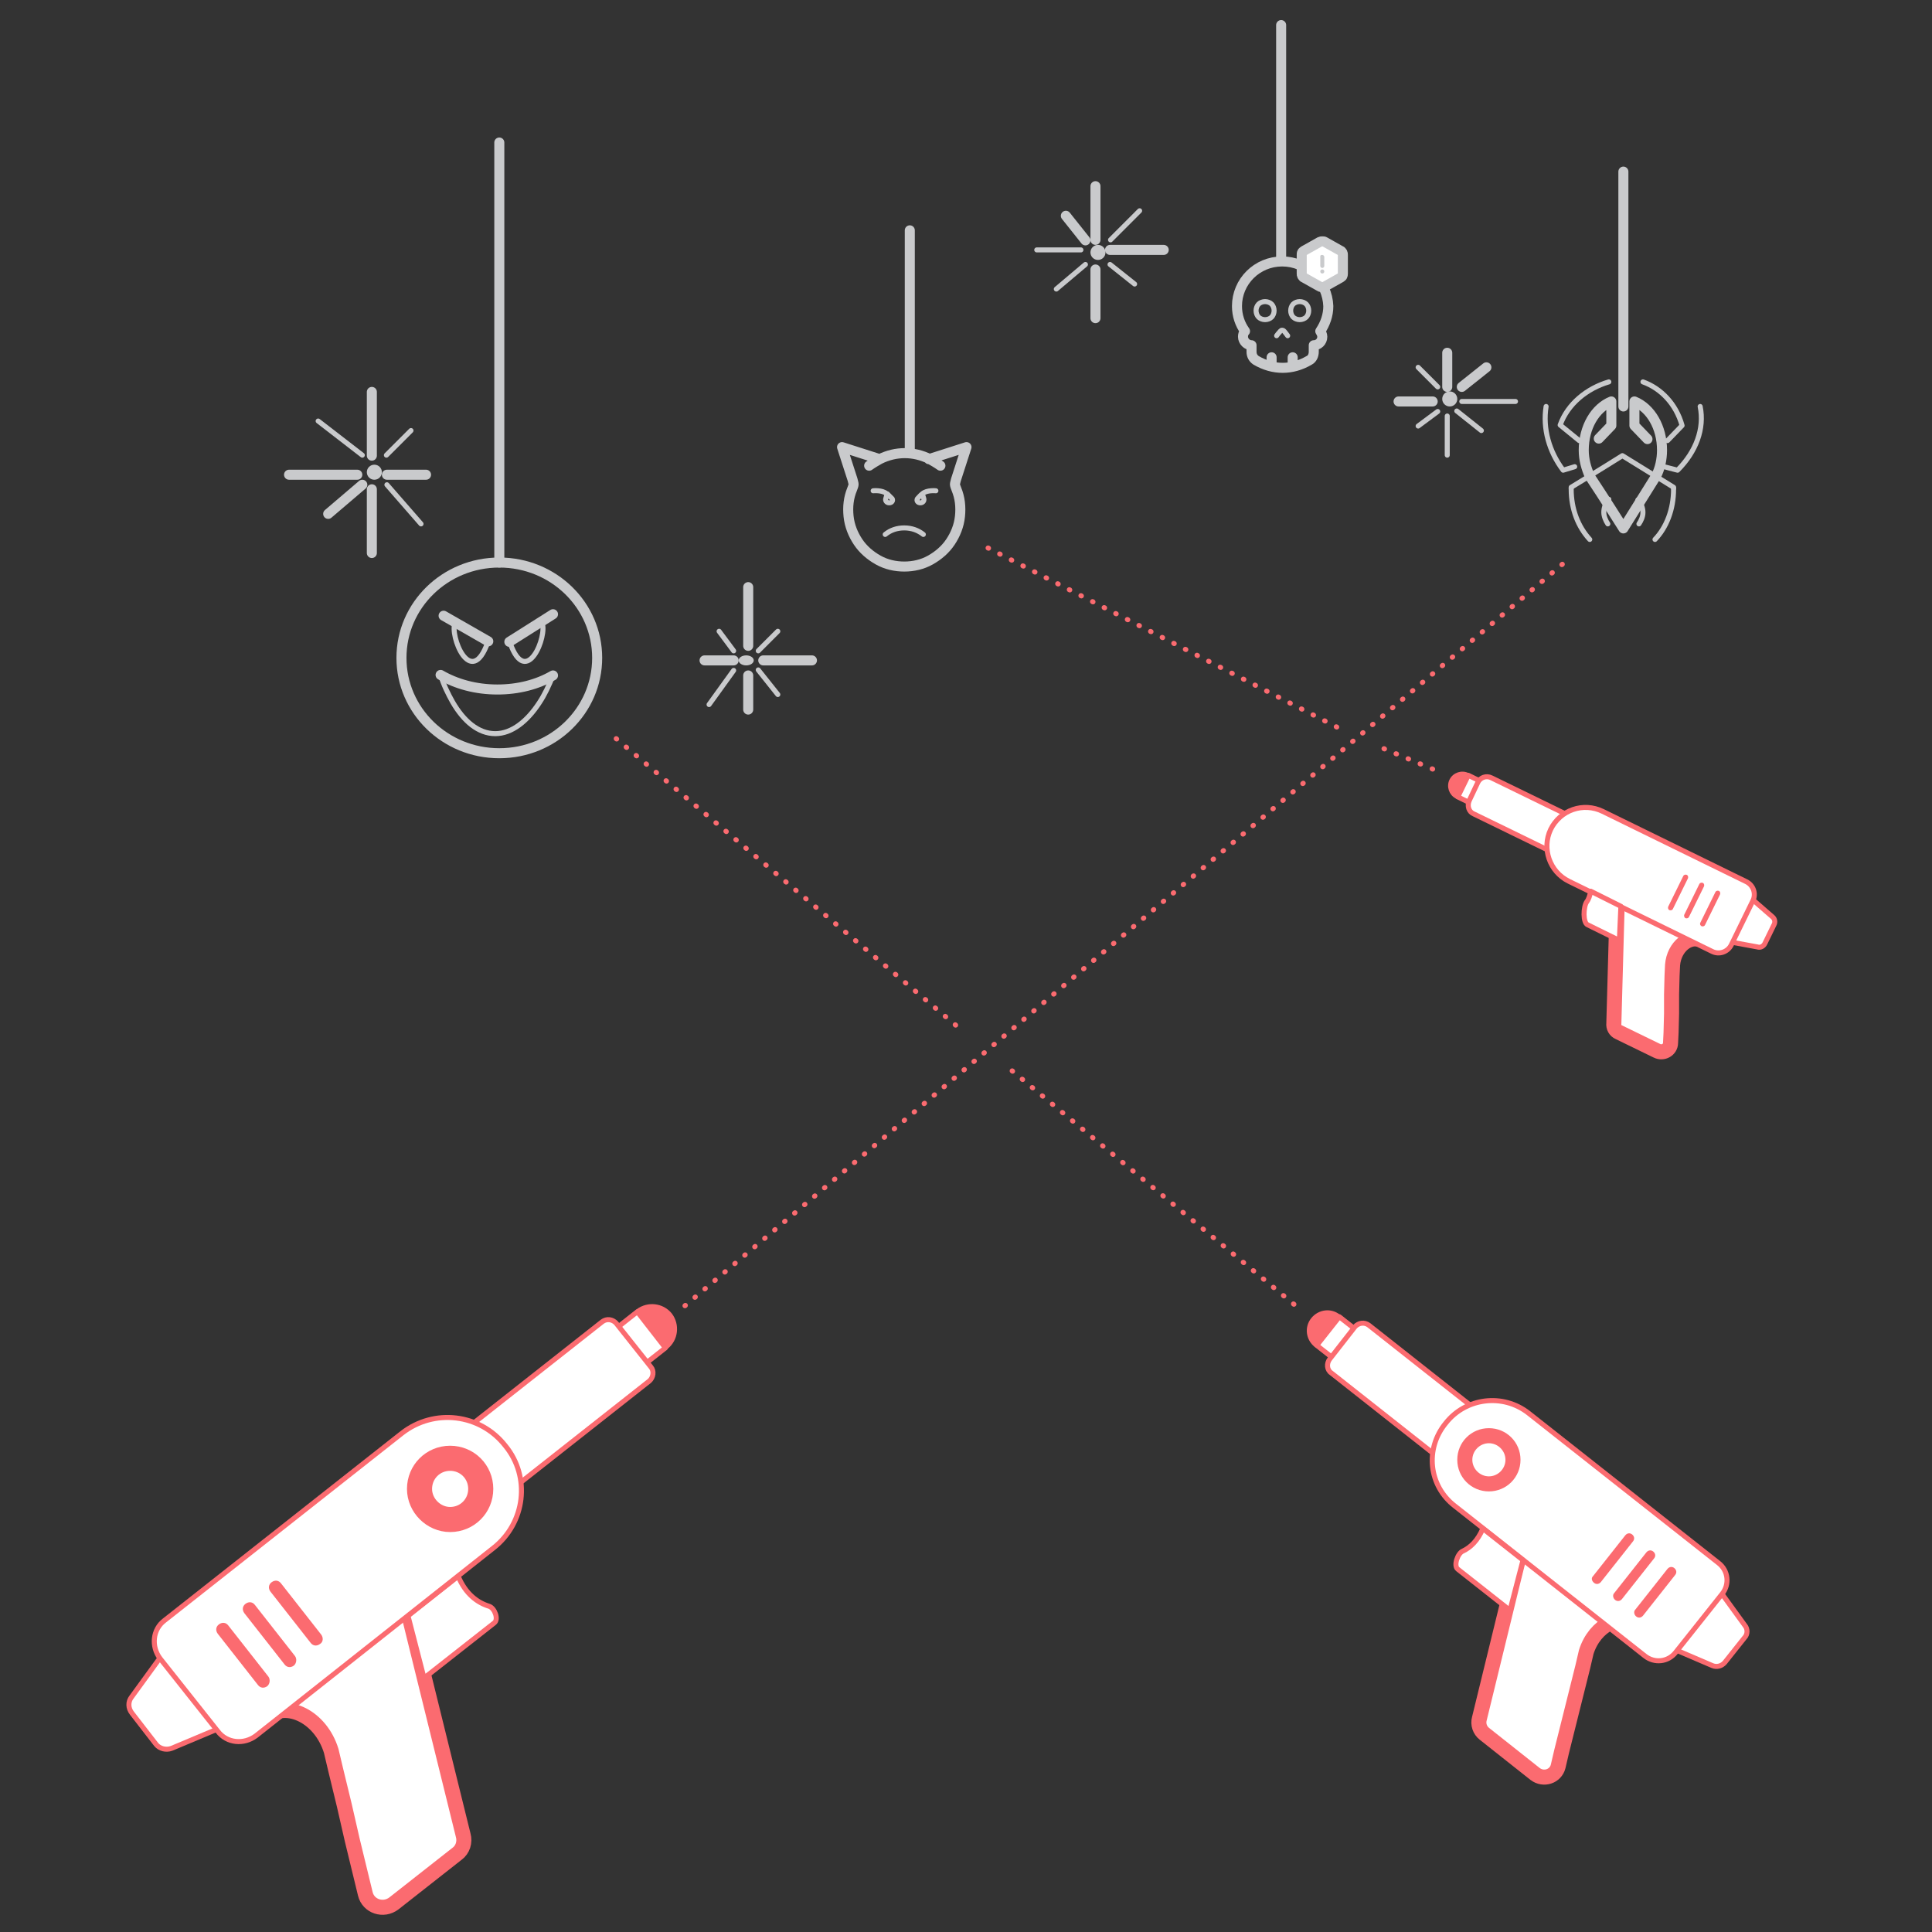<svg xmlns="http://www.w3.org/2000/svg" xmlns:xlink="http://www.w3.org/1999/xlink" id="Layer_1" x="0px" y="0px" viewBox="0 0 385 385" style="enable-background:new 0 0 385 385;" xml:space="preserve"><rect x="0" y="0" width="385" height="385" fill="#333333" stroke="none"/><style type="text/css">	.st0{fill:none;stroke:#C9CACC;stroke-width:2;stroke-linecap:round;stroke-linejoin:round;stroke-miterlimit:10;}	.st1{fill:none;stroke:#FB6B70;stroke-linecap:round;stroke-miterlimit:10;stroke-dasharray:0.1,2.5;}	.st2{fill:#FFFFFF;}	.st3{fill:none;stroke:#FB6B70;stroke-width:3;stroke-linecap:round;}	.st4{fill:#FFFFFF;stroke:#FB6B70;stroke-linejoin:round;}	.st5{fill:none;stroke:#FB6B70;}	.st6{fill:#FFFFFF;stroke:#FB6B70;}	.st7{fill:#FB6B70;}	.st8{fill:none;stroke:#FB6B70;stroke-width:0.75;stroke-linecap:round;stroke-linejoin:round;stroke-miterlimit:10;}	.st9{fill:#FB6B70;stroke:#FFFFFF;stroke-width:0.75;stroke-linecap:round;stroke-linejoin:round;stroke-miterlimit:10;}	.st10{fill:none;stroke:#FB6B70;stroke-width:5;stroke-linecap:round;stroke-linejoin:round;stroke-miterlimit:10;}	.st11{fill-rule:evenodd;clip-rule:evenodd;fill:#FB6B70;}	.st12{fill:none;stroke:#C9CACC;stroke-linecap:round;stroke-linejoin:round;stroke-miterlimit:10;}	.st13{fill:none;stroke:#C9CACC;stroke-linecap:round;stroke-linejoin:round;}	.st14{fill:none;stroke:#C9CACC;stroke-width:2;stroke-linecap:round;stroke-linejoin:round;}	.st15{fill:#FFFFFF;stroke:#C9CACC;stroke-width:2;stroke-linecap:round;stroke-linejoin:round;}	.st16{fill:#C9CACC;}</style><path class="st0" d="M323.5,81V34.2"></path><path class="st0" d="M181.3,89.7V45.9"></path><path class="st1" d="M136.5,260.2l176.3-149"></path><path class="st1" d="M201.7,213.4l56.5,46.8"></path><path class="st1" d="M275.8,149.2l11.7,4.9"></path><path class="st1" d="M196.9,109.2l70.1,36"></path><path class="st1" d="M122.8,147.2l69.2,58.4"></path><path class="st2" d="M53.1,342.1c4.1-3.2,10.8,0,12.9,6.8l0.9,3.8l1.7,7l0.8,3.5l0.8,3.5l1.7,7l0.9,3.7c0.6,2.5,3.6,3.5,5.7,1.9 l12.6-9.9c1.1-0.8,1.6-2.3,1.2-3.7l-8.2-33.2l-3.1-12.6"></path><path class="st3" d="M53.1,342.1c4.1-3.2,10.8,0,12.9,6.8l0.9,3.8l1.7,7l0.8,3.5l0.8,3.5l1.7,7l0.9,3.7c0.6,2.5,3.6,3.5,5.7,1.9 l12.6-9.9c1.1-0.8,1.6-2.3,1.2-3.7l-8.2-33.2l-3.1-12.6"></path><path class="st4" d="M98.5,323.4l-14,11L81.3,322l10-7.9c1.5,3.6,3.9,5.3,6.2,6C98.6,320.5,99.4,322.7,98.5,323.4z"></path><path class="st2" d="M31.8,330.5l-5.6,7.7c-0.7,0.9-0.7,2.2,0.1,3.2l4.8,6.2c0.7,0.9,2,1.2,3.1,0.8l8.8-3.7"></path><path class="st5" d="M31.8,330.5l-5.6,7.7c-0.7,0.9-0.7,2.2,0.1,3.2l4.8,6.2c0.7,0.9,2,1.2,3.1,0.8l8.8-3.7"></path><path class="st4" d="M132.6,268.6l-27,21.3l-5.6-7.2l27-21.3L132.6,268.6z"></path><path class="st4" d="M129.4,275.2l-41.5,32.7c-0.9,0.7-2.1,0.5-2.8-0.3l-6.9-8.7c-0.7-0.9-0.5-2.1,0.3-2.8l41.5-32.7 c0.9-0.7,2.1-0.5,2.8,0.3l6.9,8.7C130.4,273.2,130.2,274.5,129.4,275.2z"></path><path class="st6" d="M98.3,308.5L51,345.9c-2.4,1.8-5.8,1.5-7.6-0.9l-11.5-14.5c-1.8-2.4-1.5-5.8,0.9-7.6l47.3-37.3 c6.4-5,15.6-3.9,20.6,2.5C105.8,294.3,104.7,303.5,98.3,308.5z"></path><path class="st7" d="M132.8,268.5c2-1.6,2.3-4.5,0.8-6.5c-1.6-2-4.5-2.3-6.5-0.8"></path><path class="st8" d="M132.8,268.5c2-1.6,2.3-4.5,0.8-6.5c-1.6-2-4.5-2.3-6.5-0.8"></path><path class="st9" d="M53.5,336.3c-0.8,0.6-1.8,0.5-2.4-0.3l-8-10.2c-0.6-0.8-0.5-1.8,0.3-2.4c0.8-0.6,1.8-0.5,2.4,0.3l8,10.2 C54.3,334.6,54.2,335.7,53.5,336.3z"></path><path class="st9" d="M58.8,332.2c-0.8,0.6-1.8,0.5-2.4-0.3l-8-10.2c-0.6-0.8-0.5-1.8,0.3-2.4s1.8-0.5,2.4,0.3l8,10.2 C59.6,330.5,59.5,331.6,58.8,332.2z"></path><path class="st9" d="M64,327.9c-0.8,0.6-1.8,0.5-2.4-0.3l-8-10.2c-0.6-0.8-0.5-1.8,0.3-2.4c0.8-0.6,1.8-0.5,2.4,0.3l8,10.2 C64.9,326.3,64.8,327.4,64,327.9z"></path><path class="st10" d="M89.7,302.8c3.4,0,6.1-2.7,6.1-6.1c0-3.4-2.7-6.1-6.1-6.1s-6.1,2.7-6.1,6.1C83.6,300,86.4,302.8,89.7,302.8z"></path><path class="st0" d="M99.5,112.1V28.4"></path><path class="st2" d="M343.2,317.7l4.5,6.2c0.6,0.7,0.6,1.8-0.1,2.5l-3.9,4.9c-0.6,0.7-1.6,1-2.5,0.6l-7-3"></path><path class="st5" d="M343.2,317.7l4.5,6.2c0.6,0.7,0.6,1.8-0.1,2.5l-3.9,4.9c-0.6,0.7-1.6,1-2.5,0.6l-7-3"></path><path class="st2" d="M326.4,323.8c-3.3-2.6-8.6,0-10.3,5.4l-0.7,3l-1.4,5.6l-0.7,2.8l-0.7,2.8l-1.4,5.6l-0.7,3 c-0.5,2-2.9,2.8-4.6,1.5l-10.1-8c-0.9-0.7-1.3-1.9-1-3l6.5-26.6l2.5-10.1"></path><path class="st3" d="M326.4,323.8c-3.3-2.6-8.6,0-10.3,5.4l-0.7,3l-1.4,5.6l-0.7,2.8l-0.7,2.8l-1.4,5.6l-0.7,3 c-0.5,2-2.9,2.8-4.6,1.5l-10.1-8c-0.9-0.7-1.3-1.9-1-3l6.5-26.6l2.5-10.1"></path><path class="st4" d="M262.4,268.1l21.6,17l4.5-5.7l-21.6-17L262.4,268.1z"></path><path class="st4" d="M265.3,273.6l32.7,25.8c0.9,0.7,2.1,0.5,2.8-0.3l5-6.4c0.7-0.9,0.5-2.1-0.3-2.8l-32.7-25.8 c-0.9-0.7-2.1-0.5-2.8,0.3l-5,6.4C264.3,271.7,264.4,273,265.3,273.6z"></path><path class="st6" d="M289.9,300.1l37.9,29.9c1.9,1.5,4.6,1.2,6.1-0.7l9.3-11.7c1.5-1.9,1.2-4.6-0.7-6.1l-37.9-29.9 c-5.1-4-12.5-3.1-16.5,2C283.9,288.7,284.7,296.1,289.9,300.1z"></path><path class="st4" d="M290.5,312.7l10.4,8.2l2.6-10l-8-6.3c-1,2.4-2.5,3.8-4,4.5C290.5,309.5,289.6,312,290.5,312.7z"></path><path class="st7" d="M262.2,268.1c-1.6-1.3-1.9-3.6-0.6-5.2c1.3-1.6,3.6-1.9,5.2-0.6"></path><path class="st8" d="M262.2,268.1c-1.6-1.3-1.9-3.6-0.6-5.2c1.3-1.6,3.6-1.9,5.2-0.6"></path><path class="st9" d="M325.8,322.4c0.6,0.5,1.4,0.4,1.9-0.2l6.4-8.1c0.5-0.6,0.4-1.4-0.2-1.9c-0.6-0.5-1.4-0.4-1.9,0.2l-6.4,8.1 C325.1,321,325.2,321.9,325.8,322.4z"></path><path class="st9" d="M321.6,319.1c0.6,0.5,1.4,0.4,1.9-0.2l6.4-8.1c0.5-0.6,0.4-1.4-0.2-1.9c-0.6-0.5-1.4-0.4-1.9,0.2l-6.4,8.1 C320.9,317.7,321,318.6,321.6,319.1z"></path><path class="st9" d="M317.4,315.7c0.6,0.5,1.4,0.4,1.9-0.2l6.4-8.1c0.5-0.6,0.4-1.4-0.2-1.9c-0.6-0.5-1.4-0.4-1.9,0.2l-6.4,8.1 C316.6,314.4,316.8,315.2,317.4,315.7z"></path><path class="st11" d="M296.7,287.6c1.8,0,3.3,1.5,3.3,3.3c0,1.8-1.5,3.3-3.3,3.3c-1.8,0-3.3-1.5-3.3-3.3 C293.4,289.1,294.9,287.6,296.7,287.6z M303,290.9c0-3.5-2.8-6.3-6.3-6.3c-3.5,0-6.3,2.8-6.3,6.3c0,3.5,2.8,6.3,6.3,6.3 C300.2,297.2,303,294.4,303,290.9z"></path><path class="st2" d="M349.4,179.4l3.8,3.3c0.5,0.4,0.6,1.1,0.3,1.6l-1.8,3.7c-0.3,0.6-0.9,0.9-1.5,0.7l-4.9-0.9"></path><path class="st5" d="M349.4,179.4l3.8,3.3c0.5,0.4,0.6,1.1,0.3,1.6l-1.8,3.7c-0.3,0.6-0.9,0.9-1.5,0.7l-4.9-0.9"></path><path class="st2" d="M339.2,187.4c-2.5-1.2-5.6,1.2-5.9,4.9l-0.1,2.1l-0.1,3.8l0,1.9l0,1.9l-0.1,3.8l-0.1,2c0,1.4-1.5,2.2-2.7,1.6 l-7.6-3.7c-0.7-0.3-1.1-1-1-1.8l0.5-18l0.2-6.9"></path><path class="st3" d="M339.2,187.4c-2.5-1.2-5.6,1.2-5.9,4.9l-0.1,2.1l-0.1,3.8l0,1.9l0,1.9l-0.1,3.8l-0.1,2c0,1.4-1.5,2.2-2.7,1.6 l-7.6-3.7c-0.7-0.3-1.1-1-1-1.8l0.5-18l0.2-6.9"></path><path class="st4" d="M290.5,158.8l16.3,8l2.1-4.3l-16.3-8L290.5,158.8z"></path><path class="st4" d="M293.7,162.2l23.4,11.4c1,0.5,2.2,0.1,2.7-0.9l1.7-3.6c0.5-1,0.1-2.2-0.9-2.7l-23.4-11.4 c-1-0.5-2.2-0.1-2.7,0.9l-1.7,3.6C292.3,160.6,292.7,161.8,293.7,162.2z"></path><path class="st6" d="M312.6,175.6l28.6,14c1.4,0.7,3.1,0.1,3.8-1.3l4.3-8.8c0.7-1.4,0.1-3.1-1.3-3.8l-28.6-14 c-3.9-1.9-8.5-0.3-10.4,3.6C307.2,169.1,308.8,173.7,312.6,175.6z"></path><path class="st4" d="M316.4,184.3l6.3,3.1l0.3-6.8l-6-3c-0.2,0.9-0.4,1.6-0.8,2.1C315.5,180.7,315.4,183.9,316.4,184.3z"></path><path class="st7" d="M290.3,158.8c-1.2-0.6-1.7-2.1-1.1-3.3c0.6-1.2,2.1-1.7,3.3-1.1"></path><path class="st8" d="M290.3,158.8c-1.2-0.6-1.7-2.1-1.1-3.3c0.6-1.2,2.1-1.7,3.3-1.1"></path><path class="st9" d="M338.9,184.9c0.5,0.2,1,0,1.2-0.4l3-6.1c0.2-0.5,0-1-0.4-1.2c-0.5-0.2-1,0-1.2,0.4l-3,6.1 C338.3,184.1,338.4,184.6,338.9,184.9z"></path><path class="st9" d="M335.7,183.3c0.5,0.2,1,0,1.2-0.4l3-6.1c0.2-0.5,0-1-0.4-1.2c-0.5-0.2-1,0-1.2,0.4l-3,6.1 C335.1,182.5,335.3,183.1,335.7,183.3z"></path><path class="st9" d="M332.5,181.7c0.5,0.2,1,0,1.2-0.4l3-6.1c0.2-0.5,0-1-0.4-1.2c-0.5-0.2-1,0-1.2,0.4l-3,6.1 C331.9,181,332.1,181.5,332.5,181.7z"></path><path class="st0" d="M255.3,51.8V5"></path><path class="st0" d="M88.4,122.7l8.9,5.1"></path><path class="st12" d="M90.7,124.1c-1.2,2.4,3.1,13.4,6.5,3.9"></path><path class="st0" d="M110.2,122.4l-8.7,5.5"></path><path class="st12" d="M108,124.1c1.2,2.4-3.1,13.4-6.4,3.9"></path><path class="st0" d="M87.8,134.5c3.1,1.8,7,2.9,11.3,2.9c4.2,0,8-1,11.1-2.8"></path><path class="st12" d="M110.2,134.6c-0.8,2-1.7,3.9-2.7,5.4c-2.4,3.7-5.5,6.2-8.8,6.2c-3.4,0-6.3-2.5-8.5-6.3 c-0.9-1.6-1.8-3.4-2.4-5.4"></path><path class="st0" d="M99.5,150.1c10.8,0,19.5-8.5,19.5-19c0-10.5-8.7-19-19.5-19c-10.8,0-19.5,8.5-19.5,19 C80,141.6,88.7,150.1,99.5,150.1z"></path><path class="st13" d="M174,97.8c0,0,1.8-0.2,2.7,0.6 M176.8,98.4l-0.3,1c-0.1,0.4,0.2,0.8,0.7,0.8c0.5,0,0.8-0.4,0.6-0.8 C177.5,99.1,177.1,98.7,176.8,98.4z M186.5,97.8c0,0-1.8-0.2-2.7,0.6 M183.8,98.4l0.3,1c0.1,0.4-0.2,0.8-0.7,0.8 c-0.5,0-0.8-0.4-0.6-0.8C183.1,99.1,183.4,98.7,183.8,98.4z"></path><path class="st14" d="M175.3,91.5l-7.5-2.4l2.1,6.5c0.1,0.5,0.2,0.7,0.2,0.9c0,0.2-0.1,0.5-0.3,1c-0.7,1.7-0.9,3.5-0.7,5.4 s0.9,3.6,1.9,5.1c1,1.5,2.4,2.7,4,3.6c1.6,0.9,3.4,1.3,5.2,1.3c1.8,0,3.6-0.4,5.2-1.3c1.6-0.9,3-2.1,4-3.6c1-1.5,1.7-3.2,1.9-5.1 s0-3.7-0.7-5.4c-0.2-0.5-0.3-0.8-0.3-1c0-0.2,0.1-0.4,0.2-0.9l2.1-6.5l-7.5,2.4 M175.3,91.5c-0.7,0.4-1.4,0.8-2.1,1.3 M175.3,91.5 c1.6-0.8,3.3-1.2,5-1.2c1.7,0,3.4,0.4,5,1.2 M185.3,91.5c0.7,0.4,1.4,0.8,2.1,1.3"></path><path class="st13" d="M184,106.5c-1-0.8-2.3-1.3-3.8-1.3c-1.4,0-2.7,0.4-3.8,1.3"></path><path class="st13" d="M254.4,66.9l0.3-0.4c0.4-0.4,0.5-0.7,0.8-0.7s0.4,0.2,0.8,0.7l0.3,0.4 M253.9,61.9c0-0.5-0.2-1-0.5-1.3 c-0.3-0.3-0.8-0.5-1.3-0.5c-0.5,0-1,0.2-1.3,0.5c-0.3,0.3-0.5,0.8-0.5,1.3c0,0.5,0.2,1,0.5,1.3c0.3,0.3,0.8,0.5,1.3,0.5 c0.5,0,1-0.2,1.3-0.5C253.7,62.9,253.9,62.4,253.9,61.9z M260.8,61.9c0-0.5-0.2-1-0.5-1.3c-0.3-0.3-0.8-0.5-1.3-0.5 c-0.5,0-1,0.2-1.3,0.5c-0.3,0.3-0.5,0.8-0.5,1.3c0,0.5,0.2,1,0.5,1.3c0.3,0.3,0.8,0.5,1.3,0.5c0.5,0,1-0.2,1.3-0.5 C260.6,62.9,260.8,62.4,260.8,61.9z"></path><path class="st14" d="M257.6,72.8v-1.6 M253.4,72.8v-1.6 M255.5,52.1c-5,0-9,4-9,8.9c0,1.9,0.6,3.6,1.6,5c-0.3,0.3-0.4,0.7-0.4,1.1 c0,0.9,0.8,1.7,1.7,1.7v1.3c0,0.7,0.3,1.3,0.9,1.7c3.4,2,7.2,2,10.6,0c0.6-0.3,0.9-1,0.9-1.7v-1.3c0.9,0,1.7-0.7,1.7-1.7 c0-0.4-0.2-0.8-0.4-1.1c1-1.5,1.6-3.2,1.6-5C264.5,56.1,260.5,52.1,255.5,52.1z"></path><path class="st15" d="M267.6,54.5v-3.7c0-0.2,0-0.3-0.1-0.5c-0.1-0.1-0.2-0.3-0.3-0.3l-3.2-1.8c-0.1-0.1-0.3-0.1-0.5-0.1 c-0.2,0-0.3,0-0.5,0.1l-3.2,1.8c-0.1,0.1-0.3,0.2-0.3,0.3c-0.1,0.1-0.1,0.3-0.1,0.5v3.7c0,0.2,0,0.3,0.1,0.5 c0.1,0.1,0.2,0.3,0.3,0.3l3.2,1.8c0.1,0.1,0.3,0.1,0.5,0.1c0.2,0,0.3,0,0.5-0.1l3.2-1.8c0.1-0.1,0.3-0.2,0.3-0.3 C267.6,54.8,267.6,54.6,267.6,54.5z"></path><circle class="st16" cx="263.5" cy="54.1" r="0.4"></circle><path class="st16" d="M263.5,50.8L263.5,50.8c0.2,0,0.4,0.2,0.4,0.4V53c0,0.2-0.2,0.4-0.4,0.4h0c-0.2,0-0.4-0.2-0.4-0.4v-1.9 C263.1,50.9,263.2,50.8,263.5,50.8z"></path><path class="st12" d="M320.6,76.1c-4.4,1.3-8.2,4.4-9.7,8.6l3.8,3.1"></path><path class="st12" d="M327.4,76.1c3.6,1.3,6.6,4.4,7.8,8.7l-2.9,3"></path><path class="st12" d="M338.8,81c0.9,4.4-0.8,9-4.5,12.7l-3.1-0.8"></path><path class="st12" d="M308.1,81c-0.7,4.4,0.6,9,3.4,12.7l2.3-0.7"></path><path class="st12" d="M320.6,99.5c-0.6,0.6-1,1.6-1,2.6c0,0.8,0.4,1.7,0.8,2.3"></path><path class="st12" d="M326.6,104.4c0.4-0.6,0.8-1.4,0.8-2.3c0-0.9-0.4-1.9-1-2.5"></path><path class="st12" d="M316.8,107.5c-2.3-2.5-3.7-6-3.7-10c0-0.1,0-0.2,0-0.2"></path><path class="st12" d="M333.5,97.3c0,0.1,0,0.2,0,0.2c0,4-1.4,7.6-3.7,10"></path><path class="st12" d="M333.5,97.3c0-0.1,0-0.2,0-0.2l-10.2-6.3c0,0-5.1,3.2-10.2,6.3c0,0.1,0,0.2,0,0.2"></path><path class="st0" d="M328.3,87.5l-2.6-2.7V80c3.2,1.3,5.5,5.1,5.5,9.7c0,1.8-0.4,3.7-1.2,5.2l-6.5,10.4c0,0-4.1-6.5-6.7-10.4 c-0.7-1.6-1.2-3.3-1.2-5.2c0-4.6,2.3-8.4,5.5-9.7v4.8l-2.5,2.6"></path><path class="st0" d="M74.1,78.1v12.7"></path><path class="st0" d="M218.3,37.1v10.7"></path><path class="st0" d="M149.1,141.4v-6.8"></path><path class="st0" d="M57.6,94.6h13.6"></path><path class="st12" d="M206.6,49.8h8.8"></path><path class="st0" d="M161.8,131.6h-9.7"></path><path class="st0" d="M77.1,94.6h7.8"></path><path class="st0" d="M221.2,49.8h10.7"></path><path class="st0" d="M146.2,131.6h-5.8"></path><path class="st0" d="M74.1,97.5v12.7"></path><path class="st0" d="M218.3,53.7v9.7"></path><path class="st0" d="M149.1,128.7V117"></path><circle class="st16" cx="74.6" cy="94.1" r="1.5"></circle><circle class="st16" cx="218.8" cy="50.3" r="1.5"></circle><ellipse class="st16" cx="148.7" cy="131.6" rx="1.5" ry="1"></ellipse><path class="st12" d="M81.9,85.8l-4.9,4.9"></path><path class="st12" d="M227.1,42l-5.8,5.8"></path><path class="st12" d="M141.3,140.4l4.9-6.8"></path><path class="st0" d="M65.4,102.4l6.8-5.8"></path><path class="st12" d="M210.5,57.6l5.8-4.9"></path><path class="st12" d="M155,125.8l-3.9,3.9"></path><path class="st12" d="M63.4,83.9l8.8,6.8"></path><path class="st0" d="M212.4,43l3.9,4.9"></path><path class="st12" d="M155,138.4l-3.9-4.9"></path><path class="st12" d="M83.9,104.4l-6.8-7.8"></path><path class="st12" d="M226.1,56.6l-4.9-3.9"></path><path class="st12" d="M143.3,125.8l2.9,3.9"></path><path class="st0" d="M288.4,70.3v6.8"></path><path class="st0" d="M278.7,80h6.8"></path><path class="st12" d="M291.3,80h10.7"></path><path class="st12" d="M288.4,82.9v7.8"></path><ellipse class="st16" cx="288.9" cy="79.5" rx="1.5" ry="1.5"></ellipse><path class="st0" d="M296.2,73.2l-4.9,3.9"></path><path class="st12" d="M282.6,84.9l3.9-2.9"></path><path class="st12" d="M282.6,73.2l3.9,3.9"></path><path class="st12" d="M295.2,85.8l-4.9-3.9"></path></svg>